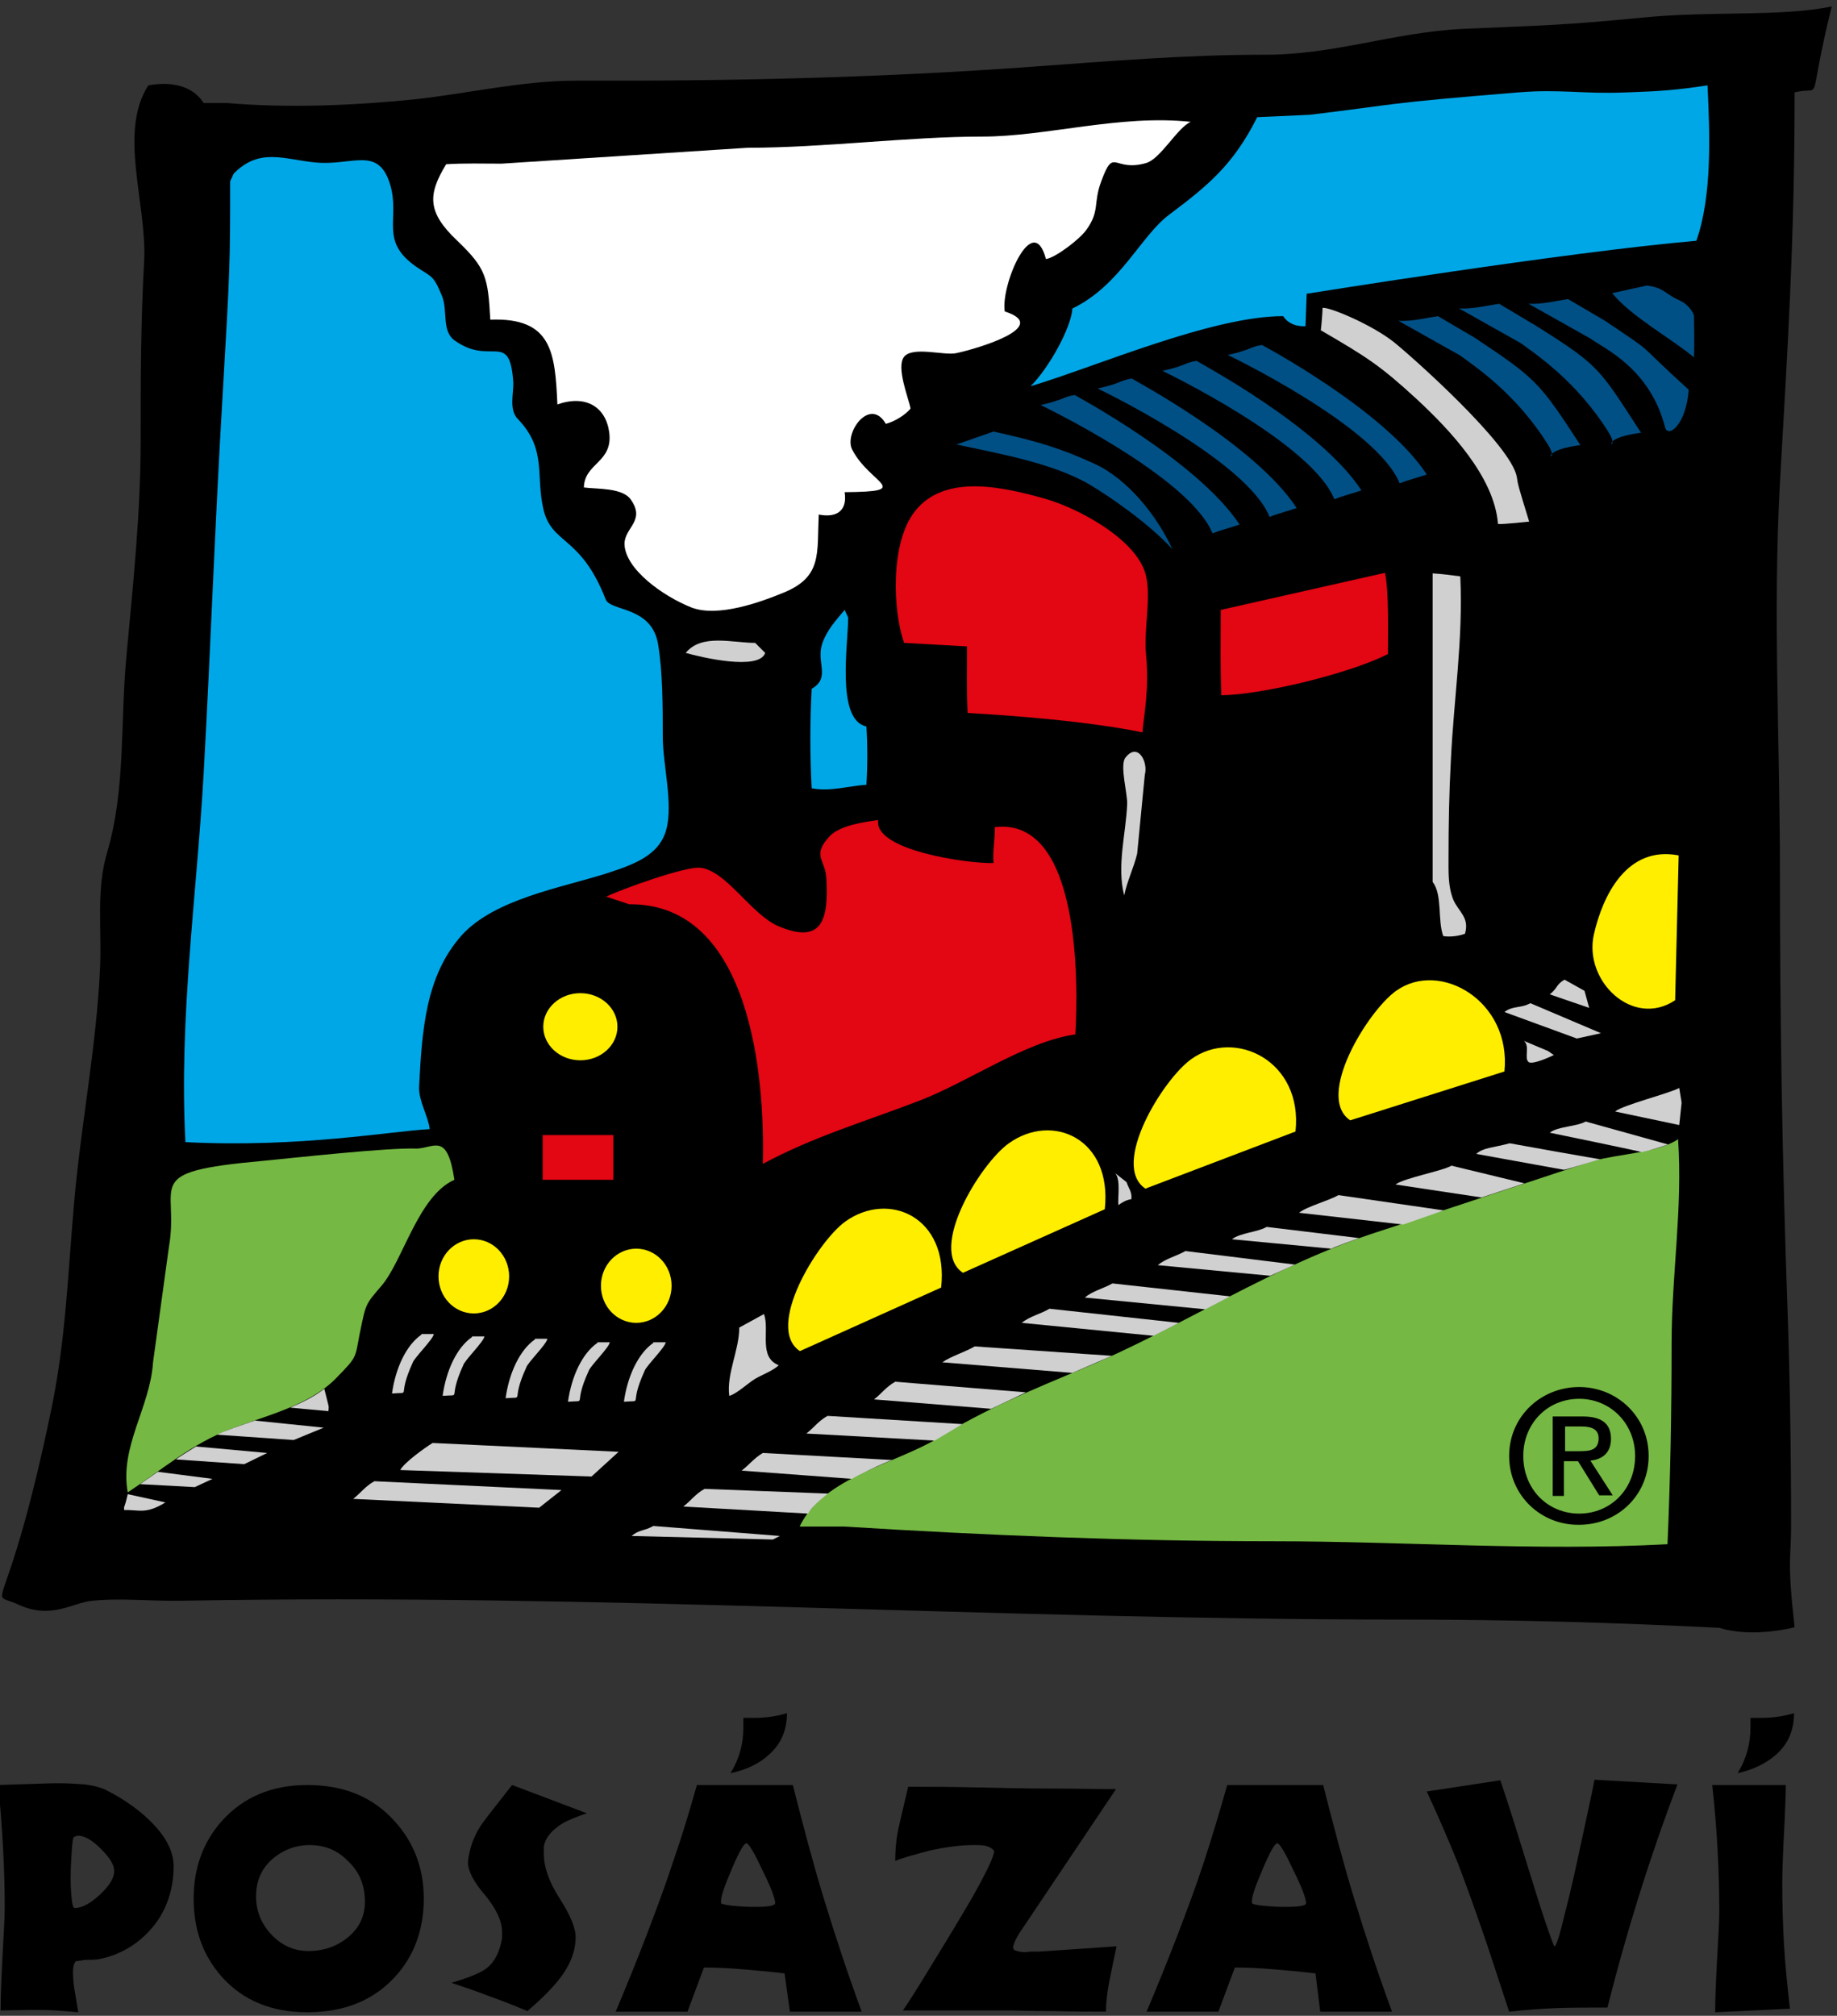<?xml version="1.0" encoding="utf-8"?>
<!-- Generator: Adobe Illustrator 26.0.1, SVG Export Plug-In . SVG Version: 6.00 Build 0)  -->
<!DOCTYPE svg PUBLIC "-//W3C//DTD SVG 1.1//EN" "http://www.w3.org/Graphics/SVG/1.1/DTD/svg11.dtd">
<svg version="1.1" id="Vrstva_1" xmlns:x="http://ns.adobe.com/Extensibility/1.0/" xmlns:i="http://ns.adobe.com/AdobeIllustrator/10.0/" xmlns:graph="http://ns.adobe.com/Graphs/1.0/"
	 xmlns="http://www.w3.org/2000/svg" xmlns:xlink="http://www.w3.org/1999/xlink" x="0px" y="0px" viewBox="0 0 312.1 342.4"
	 style="enable-background:new 0 0 312.1 342.4;" xml:space="preserve">
<rect x="0" y="0" width="312.1" height="342.4" fill="#333333" stroke="none"/>
<style type="text/css">
	.st0{fill:#75B843;}
	.st1{fill:#00A7E7;}
	.st2{fill:#FFFFFF;}
	.st3{fill:#E30613;}
	.st4{fill:#FFEE00;}
	.st5{fill:#D0D0D0;}
	.st6{fill:#005086;}
</style>
<path d="M12.8,333.2c0,0-0.1,0.2-0.2,0.4c-0.1,0.2-0.2,0.7-0.2,1.3c0,1.1,0.1,2.4,0.4,3.9c0.1,0.7,0.3,1.7,0.5,3
	c-1.1-0.1-2.3-0.2-3.8-0.3c-1.5-0.1-2.9-0.1-4.3-0.1l-5.1,0.1c0-1.9,0.1-4.8,0.3-8.7c0.2-3.9,0.4-6.8,0.4-8.8
	c0-6.7-0.4-13.6-1.1-20.8l9.5-0.3h0.7c1.6,0,3.1,0.1,4.5,0.2c1.5,0.2,2.8,0.5,3.9,1.1c3.1,1.6,5.7,3.5,7.7,5.6
	c2.4,2.5,3.5,4.9,3.5,7.2c0,3.6-1,6.8-2.9,9.5c-2,2.7-4.6,4.7-7.9,5.8c-0.7,0.2-1.4,0.4-2,0.5c-0.7,0.1-1.5,0.1-2.3,0.1
	C13.4,333.1,12.9,333.1,12.8,333.2z M12.6,312c-0.2,0.1-0.3,0.8-0.4,2.3s-0.2,3-0.2,4.8c0,1.5,0.1,2.7,0.2,3.6
	c0.1,1,0.3,1.4,0.5,1.4c1.2,0,2.7-0.8,4.3-2.3c1.6-1.5,2.4-2.8,2.4-4c0-1.1-0.8-2.3-2.3-3.8c-1.5-1.5-2.8-2.2-3.9-2.2L12.6,312z"/>
<path d="M52.2,341.8c-6.1,0-10.9-2-14.5-6c-3.2-3.6-4.8-8-4.8-13.3c0-5.2,1.6-9.6,4.8-13.2c3.6-4,8.4-6.1,14.5-6.1
	c6.2,0,11.1,2,14.8,6.1c3.3,3.6,5,8,5,13.2c0,5.2-1.6,9.7-4.9,13.3C63.4,339.8,58.5,341.8,52.2,341.8z M52.6,313.4
	c-2.2,0-4.2,0.7-6,2.1c-2,1.6-3.1,3.8-3.1,6.6c0,2.5,0.9,4.7,2.6,6.5c1.7,1.8,3.8,2.8,6.3,2.8c2.6,0,4.9-0.8,6.8-2.4
	c1.9-1.6,2.8-3.6,2.8-6c0-2.7-0.9-5-2.8-6.8C57.4,314.3,55.2,313.4,52.6,313.4z"/>
<path d="M87,303.2l12.7,4.8c-1.8,0.6-3.2,1.2-4.1,1.7c-1.9,1.2-3,2.5-3.2,4l0,1.2c0,2.3,0.9,4.8,2.7,7.6c1.8,2.8,2.7,5,2.7,6.5
	c0,2.9-1.3,5.7-4,8.6c-0.8,0.9-2.2,2.3-4.2,4c-2.6-1.1-4.7-1.9-6.4-2.5c-2-0.8-4.2-1.5-6.5-2.3c3-0.9,5-1.7,6-2.5
	c1.4-1.1,2.2-2.8,2.6-5.1l0-1c0-1.9-1-4-2.9-6.3c-2-2.3-2.9-4.2-2.9-5.6l0.1-0.8c0.3-1.8,0.9-3.5,1.9-5.1
	C81.8,309.8,83.7,307.4,87,303.2z"/>
<path d="M118.4,303.2h16.3c1.7,6.7,3.4,13.2,5.3,19.4c1.9,6.2,4,12.6,6.4,19.1h-12.2l-0.9-6.5c-2.5-0.3-4.9-0.5-7.2-0.7
	c-2.3-0.2-4.5-0.3-6.5-0.3l-2.8,7.5h-12.2c1.9-4.5,3.6-8.7,5.1-12.6c1.8-4.7,3.4-9,4.7-13C115.8,312.1,117.1,307.8,118.4,303.2z
	 M126.8,313.1c-0.4,0-1.2,1.4-2.4,4.2c-1.2,2.8-1.9,4.7-1.9,5.6v0.4c0.1,0.1,0.8,0.3,1.9,0.4c1.1,0.1,2.2,0.2,3.3,0.2
	c1.2,0,2.1,0,2.8-0.1c0.7-0.1,1.1-0.2,1.2-0.5c0-0.8-0.7-2.7-2.2-5.7C128.1,314.6,127.2,313.1,126.8,313.1z M124.1,301.2
	c1.5-2.4,2.2-5,2.2-7.8v-1.6l1.9,0c2,0,3.8-0.3,5.5-0.8c0,2.9-1,5.2-3,7C129.1,299.5,126.9,300.6,124.1,301.2z"/>
<path d="M152.1,316.1c0-1.6,0.1-3.2,0.4-4.8c0.1-0.6,0.7-3.2,1.8-7.8c3.1,0,6.8,0,11.2,0.1c4.3,0.1,8.6,0.2,12.9,0.2s8,0.1,11.2,0.1
	l-16.1,24c-0.3,0.4-0.6,0.9-0.9,1.5c-0.3,0.6-0.4,1-0.5,1.4l0.1,0.2c0,0.2,0.2,0.3,0.6,0.4c0.3,0.1,0.8,0.2,1.5,0.2
	c0.4-0.1,0.8-0.1,1.2-0.1s0.8,0,1,0l13.2-0.9c-0.4,1.9-0.8,3.8-1.2,5.8c-0.4,2-0.6,3.8-0.6,5.3c-1.8,0-4.8,0-9-0.1
	c-4.2,0-6.4-0.1-6.7-0.1h-18.8c0.9-1.3,2.5-3.8,4.8-7.6c2.9-4.7,5.3-8.7,7.1-11.8c2.4-4.3,3.6-6.8,3.6-7.7c-0.2-0.3-0.6-0.6-1.2-0.8
	c-0.6-0.2-1.4-0.2-2.3-0.2c-2,0-4.5,0.3-7.3,0.9C155.1,315.1,153.2,315.6,152.1,316.1z"/>
<path d="M208.5,303.2h16.3c1.7,6.7,3.4,13.2,5.3,19.4c1.9,6.2,4,12.6,6.4,19.1h-12.2l-0.8-6.5c-2.5-0.3-4.9-0.5-7.2-0.7
	s-4.5-0.3-6.5-0.3l-2.8,7.5h-12.2c1.9-4.5,3.6-8.7,5.1-12.6c1.8-4.7,3.4-9,4.7-13C205.9,312.1,207.2,307.8,208.5,303.2z M217,313.1
	c-0.4,0-1.2,1.4-2.4,4.2c-1.2,2.8-1.9,4.7-1.9,5.6v0.4c0.1,0.1,0.7,0.3,1.8,0.4c1.1,0.1,2.2,0.2,3.3,0.2c1.2,0,2.1,0,2.9-0.1
	c0.7-0.1,1.1-0.2,1.2-0.5c0-0.8-0.7-2.7-2.2-5.7C218.3,314.6,217.4,313.1,217,313.1z"/>
<path d="M242.4,304.3l12.5-1.9c1.1,3.2,2.4,7.3,3.9,12.2c1.7,5.4,2.8,9.1,3.5,11.1c1.1,3.3,1.7,4.9,1.8,4.9c0.3,0,0.9-1.9,1.8-5.7
	c0.9-3.4,1.8-7.5,2.8-12.2s1.8-8.2,2.2-10.4l14.1,0.8c-4.8,12.6-8.7,25.2-11.9,37.9c-3.4,0-6.3,0-8.8,0.1c-2.5,0.1-5.1,0.3-7.9,0.6
	c-2.5-7.6-3.9-11.9-4.2-12.7c-1.6-4.7-3.1-8.8-4.5-12.5C246.2,312.8,244.4,308.6,242.4,304.3z"/>
<path d="M290.9,303.2h12.5c0,1.6-0.1,3.7-0.2,6.1c-0.3,5.5-0.4,9-0.4,10.5c0,3.5,0.1,7.1,0.3,10.6c0.2,3.5,0.6,7.2,1,10.8l-12.7,0.6
	c0-1.9,0.1-4.7,0.3-8.5c0.2-3.8,0.4-6.7,0.4-8.6C292.1,317.6,291.7,310.4,290.9,303.2z M295.2,301.2c1.5-2.4,2.2-5,2.2-7.8v-1.6
	l1.9,0c2,0,3.8-0.3,5.5-0.8c0,2.9-1,5.2-3,7C300.1,299.5,297.9,300.6,295.2,301.2z"/>
<path d="M34.6,17.5c-1.9-3-5.6-3.7-9.4-3c-5.1,7.9-0.3,19.9-0.7,29.6c-0.6,10.9-0.6,20.1-0.6,31c0,11.7-1.3,24.4-2.4,36.1
	c-1.1,11.5-0.1,22.7-3.3,33.6c-1.9,6.4-0.9,13-1.2,19.6c-0.6,13.3-3.3,27-4.4,39.8c-1.1,12.5-1.4,22.9-3.8,34.8
	C1.1,276.3-2.5,270,3,272.5c5.7,2.7,9.3-0.3,12.7-0.6c5-0.5,9.9,0.1,15.2,0c71.5-1.3,137.4,3.2,207.7,3.2c18,0,35.7,0.5,53.5,1.4
	c5.8,1.8,12.8-0.1,12.8-0.1c-1.3-11.4-0.6-11.7-0.6-17.1c0-12.7-0.2-25.2-0.6-36.7c-0.9-25-1.3-49.4-1.3-74.7
	c0-21.8-1.2-44.2,0-65.8c1.3-22.8,2.5-41.1,2.5-66.4c5.1-1.3,1.9,3.2,6.3-14.6c-8.8,1.8-20.1,0.7-32.3,1.9
	c-13.3,1.3-16.4,1.3-30.3,1.9c-12.1,0.6-22,4.5-34.2,4.4c-12.9,0-26.1,1.1-38.6,2c-25.8,1.9-51.6,2.5-77.8,2.4
	c-9.4,0-18.5,2.2-27.8,3.2c-10,1-21.2,1.5-31.6,0.6H34.6z"/>
<path class="st0" d="M135.9,259.2c4-8.3,16.4-10.6,23.6-15c7.6-4.7,16.2-8.3,24.4-11.7c17.2-7.2,32.1-17.5,50.6-23.4
	c8.1-2.6,32-10.6,36.2-11.9c4.2-1.2,11.1-1.4,14.4-3.7c0.8,11.8-1.1,22.9-1.1,34.7c0,11.4-0.2,22.7-0.7,34.1
	c-22.3,1.2-44.6-0.5-67-0.5c-24.1,0-48.9-1-72.8-2.5c-0.4,0-0.8,0-1.3,0H135.9z"/>
<path class="st1" d="M39.7,29.5c4.4-4.5,8.6-2.4,13.9-1.9c6.3,0.6,10.7-2.9,12.7,3.8c1.7,5.8-1.9,9.5,4.4,13.9
	c2.6,1.8,2.9,1.3,4.4,5c1,2.4-0.1,5.9,2.1,7.5c6.2,4.5,9.4-1.8,10,7.1c0.1,1.9-0.8,4.7,0.8,6.3c4.9,5.1,3,9.5,4.3,15.2
	c1.4,6.2,6.3,4.4,10.6,15.4c0.8,2.1,7.8,1.1,8.9,7.6c0.8,4.7,0.8,10.8,0.8,15.7c0,4.8,1.8,11.4,0.6,15.8c-1.2,4.5-5.7,6-10.3,7.5
	c-7.6,2.4-18.8,4.3-24.4,10.4c-6.3,7-6.8,16.5-7.3,25.8c-0.1,2.4,1.6,5.1,1.8,7.2c-6.4,0.3-22,3.2-41.5,2.2
	c-1.1-21.3,1.9-41.6,3.1-62.6c1.2-21.5,1.9-42.1,3.2-63.9c1.3-22.1,1.3-22.8,1.3-36.7L39.7,29.5z"/>
<path class="st1" d="M143.5,103.6c-1.5,1.8-3,3.4-3.8,5.7c-1.1,3.2,1.5,5.8-1.8,7.7c-0.3,5.5-0.3,11.4,0,16.9
	c3.2,0.6,6.2-0.4,9.3-0.6c0.2-3.3,0.2-6.7,0-9.9c-5.2-1.1-3.1-14-3.1-18.5L143.5,103.6z"/>
<path class="st2" d="M127,25.1c13,0,27.4-1.9,39.9-1.9c10.9,0,23.4-3.8,35.4-2.5c-2.3,1-5.1,6.3-7.6,7c-5.6,1.6-5.4-2.9-7.6,3.1
	c-1.4,3.7-0.2,5-2.5,8.2c-1.1,1.6-5.3,4.8-6.9,5c-2.2-8.4-7.7,4.4-7,8.9c8.1,2.6-4.9,6.4-8.3,7.1c-2.1,0.4-7.3-1.2-8.8,0.6
	c-1.4,1.8,0.8,7.1,1.1,8.8c-0.9,1.1-2.7,2.2-4.2,2.6c-2.7-4.7-7.2,1.6-5.7,4.4c3,5.8,10.6,7.1-1.3,7.2c0.5,3.2-1.4,4.4-4.4,3.8
	c-0.3,6.6,0.6,10.5-5.8,13.2c-4.1,1.7-11.3,4.3-15.8,2.6c-4.8-1.9-11.3-6.5-11.4-10.8c0-2.8,3.6-3.9,1.1-7.5c-1.4-2.1-5.8-1.8-8-2.1
	c0.1-4.2,5-4.2,4.3-9.4c-0.6-4.3-4-6.4-8.8-4.7c-0.4-8.8-0.9-14.8-11.4-14.4c-0.4-7.2-0.7-8.7-5.6-13.4c-5.2-4.9-5-7.9-1.9-13
	c3.1-0.2,6.3-0.1,9.4-0.1L127,25.1z"/>
<rect x="92.2" y="192.8" class="st3" width="12" height="7.6"/>
<path class="st3" d="M207.4,103.6c0,4.8-0.1,9.7,0.1,14.5c7-0.1,21.8-3.7,28.3-7c0-3.1,0.2-10.7-0.5-13.8L207.4,103.6z"/>
<path class="st3" d="M153.6,109.2c-1.9-5.4-2.4-16.9,1.8-22.3c5.1-6.6,15.3-4.1,22.1-2.2c5.7,1.6,15.8,7,17.2,13.1
	c0.9,3.8-0.4,9.2,0,13.3c0.6,6.1-0.4,10.5-0.6,13.3c-6.3-1.3-16-2.5-29.7-3.3c-0.2-3.7-0.1-7.5-0.1-11.3L153.6,109.2z"/>
<path class="st3" d="M103,152.3c2.7-1.3,13.5-5.2,16-4.9c4.4,0.5,8.6,7.9,13.2,9.9c7.5,3.2,8.6-1.1,8.2-8.1
	c-0.2-3.3-2.5-3.8,0.5-7.1c1.7-1.9,6-2.5,8.3-2.8c-0.8,5.1,15,7.4,19.6,7.3c-0.2-2,0.3-4.2,0.2-6.1c14.6-1.8,14.2,26.7,13.7,35.2
	c-8.5,1.2-18.2,8.1-26.6,11.3c-9.1,3.5-18,6.1-26.5,10.7c0.4-14.9-2.1-44.3-22.7-44.1L103,152.3z"/>
<ellipse class="st4" cx="98.6" cy="174.4" rx="6.3" ry="5.7"/>
<path class="st4" d="M86.5,216.8c0,3.5-2.7,6.3-6,6.3c-3.3,0-6-2.8-6-6.3c0-3.5,2.7-6.3,6-6.3C83.8,210.5,86.5,213.3,86.5,216.8z"/>
<path class="st4" d="M114.1,218.4c0,3.5-2.7,6.3-6,6.3c-3.3,0-6-2.8-6-6.3s2.7-6.3,6-6.3C111.4,212.1,114.1,214.9,114.1,218.4z"/>
<path class="st4" d="M135.9,229.5c-6-4,3-18.6,7.7-22c7.4-5.3,17.6-0.8,16.3,11.2L135.9,229.5z"/>
<path class="st4" d="M163.6,216.2c-6-4,3-18.6,7.8-22c7.4-5.3,17.6-0.8,16.3,11.2L163.6,216.2z"/>
<path class="st4" d="M194.6,201.9c-6-4,3-18.6,7.8-22c7.4-5.3,19,0.3,17.7,12.3L194.6,201.9z"/>
<path class="st4" d="M229.4,190.3c-6-4,3-18.6,7.8-22c7.4-5.3,19.6,1.7,18.4,13.7L229.4,190.3z"/>
<path class="st4" d="M285.2,145.3c-8.8-1.7-12.9,6.8-14.4,13.4c-1.8,7.9,6.6,16,13.8,11.2L285.2,145.3z"/>
<path class="st5" d="M71.6,226.7c-2.6,1.8-4.4,5.7-5,10c3.5-0.3,0.7,0.9,3.5-5.2c0.2-0.8,3.5-4,3.6-4.9H71.6z"/>
<path class="st5" d="M80.2,227.1c-2.6,1.8-4.4,5.7-5,10c3.5-0.3,0.7,0.9,3.5-5.2c0.2-0.8,3.5-4,3.6-4.9H80.2z"/>
<path class="st5" d="M90.9,227.5c-2.6,1.8-4.4,5.7-5,10c3.5-0.3,0.7,0.9,3.5-5.2c0.2-0.8,3.5-4,3.6-4.9H90.9z"/>
<path class="st5" d="M101.5,228.1c-2.6,1.8-4.4,5.7-5,10c3.5-0.3,0.7,0.9,3.5-5.2c0.2-0.8,3.5-4,3.6-4.9H101.5z"/>
<path class="st5" d="M111,228.1c-2.6,1.8-4.4,5.7-5,10c3.5-0.3,0.7,0.9,3.5-5.2c0.2-0.8,3.5-4,3.6-4.9H111z"/>
<path class="st5" d="M125.6,225.5c0,3.8-2.2,7.9-1.7,11.6c1.2-0.3,3.1-2.1,4.4-2.9c1.2-0.7,3.1-1.4,4-2.3c-3.5-1.4-1.5-5.9-2.5-8.7
	L125.6,225.5z"/>
<path class="st5" d="M105.1,246.6l-31.6-1.5c-1.3,0.8-4.8,3.3-5.5,4.6l32.5,1.1L105.1,246.6z"/>
<path class="st5" d="M140.7,253.7l-21-0.8c-1.6,0.9-2.2,1.9-3.6,3c0,0,21.1,1.2,21.2,1.2C138,255.7,140.7,253.7,140.7,253.7z"/>
<path class="st5" d="M95.4,253.1l-31.8-1.5c-1.6,0.9-2.2,1.9-3.6,3l31.6,1.5L95.4,253.1z"/>
<path class="st5" d="M151.6,248c-0.1,0-22-1.2-22-1.2c-1.5,0.9-2.2,1.9-3.6,3c0,0,18.8,1.4,18.8,1.4
	C144.9,251,150.4,248.3,151.6,248z"/>
<path class="st5" d="M163.5,241.9l-22.9-1.4c-1.6,0.9-2.2,1.9-3.6,3l21.8,1.2L163.5,241.9z"/>
<path class="st5" d="M174.3,236.5c0,0-22.2-1.8-22.2-1.8c-1.6,0.9-2.2,1.9-3.6,3l19.9,1.6C168.4,239.3,173.9,236.7,174.3,236.5z"/>
<path class="st5" d="M188.9,230.3l-23.3-1.6c-1.5,0.9-4.1,1.7-5.5,2.7l22.1,1.8L188.9,230.3z"/>
<path class="st5" d="M200.3,224.7l-22-2.4c-1.5,0.9-3.4,1.3-4.7,2.4l22.4,2.2L200.3,224.7z"/>
<path class="st5" d="M209,220.2l-20-2.2c-1.6,0.9-3.4,1.3-4.7,2.4l20.5,2L209,220.2z"/>
<path class="st5" d="M220,214.8l-18.6-2.3c-1.6,0.9-3.4,1.3-4.7,2.4l19.1,1.8L220,214.8z"/>
<path class="st5" d="M230.9,210.3l-15.7-1.9c-1.5,0.9-4.5,1-5.9,2.1c0,0,16.9,1.6,16.9,1.6C226.4,211.9,230.9,210.3,230.9,210.3z"/>
<path class="st5" d="M245.3,205.6l-17.9-2.6c-1.5,0.9-5.3,1.9-6.7,3l17.7,2L245.3,205.6z"/>
<path class="st5" d="M259,201l-12.4-3c-1.5,0.9-8.1,2.1-9.5,3.2l14.6,2.2L259,201z"/>
<path class="st5" d="M271.9,196.9c0.1,0.1-15.4-2.7-15.4-2.7c-3,0.8-4.4,0.7-5.7,1.8c0,0,14.9,2.7,14.9,2.7
	C266,198.7,271.8,196.9,271.9,196.9z"/>
<path class="st5" d="M283.4,194.4l-14-3.9c-1.6,0.9-4.7,0.8-6.1,1.9c0,0,15.6,3.2,15.6,3.3C280.5,195.4,283.4,194.4,283.4,194.4z"/>
<path class="st5" d="M285.7,187.3l-0.4-2.5c-1.6,0.9-9.6,2.9-10.9,4l10.9,2.3L285.7,187.3z"/>
<path class="st5" d="M272,175.5l-12-5.1c-1.6,0.9-3,0.4-4.4,1.5l12.3,4.5L272,175.5z"/>
<path class="st5" d="M269.2,168.3l-3.4-1.9c-1.5,0.9-1.1,1.4-2.5,2.5l6.7,2.3L269.2,168.3z"/>
<path class="st5" d="M189.5,199.3c0.9,1.2,0.4,3.8,0.5,5.4c0.7-0.5,1.4-0.9,2.2-1c0.2-1.2-0.5-1.9-0.8-2.9L189.5,199.3z"/>
<path class="st5" d="M258.9,176.8c1.1,0.9,0,2.9,0.8,3.6c0.7,0.5,3.7-0.9,4.3-1.2c-0.4-0.2-0.9-0.7-1.3-0.8L258.9,176.8z"/>
<path class="st5" d="M132.5,260.9l-21.5-1.7c-1.6,0.9-2.4,0.6-3.7,1.7l24,0.6L132.5,260.9z"/>
<path class="st5" d="M45.4,246.8l-12.1-1.1c-1.3,0.8-3.2,2-3.4,2.2l11.6,0.8L45.4,246.8z"/>
<path class="st5" d="M36.1,251.2l-9.3-1.2c-1.4,1-2.9,2-3,2.1l9.3,0.5L36.1,251.2z"/>
<path class="st5" d="M28.1,255.2c-3.4,2.1-4.5,1.2-7,1.3c-0.1-0.8,0,0,0.6-2.7L28.1,255.2z"/>
<path class="st5" d="M128.3,109.2c-3.9,0-9.1-1.6-11.8,1.7c2.4,0.7,12.5,3.1,13.5,0L128.3,109.2z"/>
<path class="st5" d="M194.5,131.6c0.6-2.2-1.2-5.6-3.3-2.9c-1,1.3,0.4,6.2,0.3,7.9c-0.2,5-1.8,10.5-0.5,15.5
	c0.5-2.5,1.6-4.6,2.2-7.1L194.5,131.6z"/>
<path class="st5" d="M243.5,97.4c1.6,0.1,3,0.3,4.6,0.5c0.5,10.7-1.1,20.7-1.6,31.2c-0.3,5.5-0.4,11-0.4,16.5c0,2.6-0.1,4.9,0.8,7.2
	c0.9,2.1,2.8,3,2,5.8c-1,0.4-2.6,0.6-3.7,0.4c-1-2.8-0.1-7-1.8-9.2V97.4z"/>
<path class="st5" d="M224.7,52.3c0,0.6-0.2,3.2-0.3,3.8c7.9,4.6,10.1,6,16.3,11.7c5.6,5.2,13.2,13.2,13.8,21.2
	c0.8,0.1,5.3-0.4,5.3-0.4c-1.9-6.2-1.9-6.2-2.1-7.6c-1-5.5-17.9-20.5-20.9-22.9C233,55.1,225.8,52.1,224.7,52.3z"/>
<path class="st6" d="M242.4,80.6c-0.5,0.2-3.4,1-4.6,1.5c-3.9-9.7-29.2-21.8-29.2-21.8c4-0.9,3.8-1.4,5.8-1.7
	C214.4,58.6,235.3,69.7,242.4,80.6z"/>
<path class="st6" d="M250.6,57.4c10.3,6.9,10.8,7.3,17.9,18.2c-8.3,1.1-3.3,3.6-5.4,0.1c-5.5-8.9-12.6-13.5-15-15.3l-10.5-5.9
	c2.4,0.1,4.7-0.5,6.7-0.8L250.6,57.4z"/>
<path class="st6" d="M260.9,55.3c11,6.9,10.8,7.3,17.9,18.2c-8.3,1.1-3.3,3.6-5.4,0.1c-5.5-8.9-12.6-13.5-15-15.3l-10.5-5.9
	c2.4,0.1,4.7-0.5,6.8-0.8L260.9,55.3z"/>
<path class="st6" d="M272.7,54.5c9.2,6.2,4.5,2.9,14.2,11.7c-0.4,5.9-3.5,8.3-4,6.4c-2.6-10.1-10.4-13.4-12.7-15.1l-10.5-5.9
	c2.4,0.1,4.7-0.5,6.7-0.8L272.7,54.5z"/>
<path class="st6" d="M279.8,48.5c3,0.4,3,1.4,5.5,2.5c2,0.9,2.5,2.6,2.5,2.6s0.1,4.7,0,7.1c-4.1-3.4-10.5-6.8-13.9-10.9L279.8,48.5z
	"/>
<path class="st6" d="M168.8,73.3c7.6,1.7,11.3,2.8,17.2,5.5c5.6,2.6,10.5,8.7,13.2,14.5c-4.2-4.6-11.2-9.3-14.1-11
	c-6.3-3.7-15.7-5.3-22.6-6.8L168.8,73.3z"/>
<path class="st0" d="M28.7,211.8c1.9-10.8-5.1-12.7,15.8-14.6c5.3-0.5,21.3-2.3,26.4-2.1c3-0.2,5.1-2.7,6.3,5.3
	c-6.1,2.7-8.7,13.6-12.3,17.9c-2.9,3.4-2.7,3-3.8,8.3c-0.8,4.2-0.4,3.8-4,7.5c-4.6,4.7-12.1,6.4-17.8,8.6
	c-6.7,2.5-11.7,6.9-17.6,10.8c-1.4-7.8,3.8-14.4,4.3-22.1L28.7,211.8z"/>
<path class="st1" d="M213.6,19.9c-4.1,8.2-8.5,11.7-15,16.6c-4.8,3.6-8.3,12-16.4,15.9c-0.2,3.2-3.9,10-7.1,13.2
	c10.8-3.2,30.7-11.9,42.9-11.9c1.3,2,3.8,1.7,3.8,1.7l0.2-5.5c0,0,44.1-7.1,66.2-9c2.7-7.6,2.3-18.1,1.9-26.4c-5.3,0.8-8,1-13.8,1.2
	c-7.7,0.3-11.1-0.6-18.4,0c-23.4,1.9-19.6,1.9-35.4,3.8L213.6,19.9z"/>
<path d="M256.4,247.3c0-6.7,5.4-11.7,11.9-11.7c6.4,0,11.8,5,11.8,11.7c0,6.8-5.4,11.7-11.8,11.7
	C261.9,259.1,256.4,254.1,256.4,247.3z M268.3,257.1c5.3,0,9.5-4.1,9.5-9.8c0-5.5-4.2-9.7-9.5-9.7c-5.4,0-9.5,4.2-9.5,9.7
	C258.8,253,263,257.1,268.3,257.1z M265.8,254.1h-2v-13.5h5.1c3.2,0,4.8,1.2,4.8,3.8c0,2.4-1.5,3.5-3.5,3.7l3.8,5.9h-2.3l-3.6-5.8
	h-2.4V254.1z M268.3,246.5c1.7,0,3.3-0.1,3.3-2.2c0-1.7-1.5-2-2.9-2h-2.8v4.2H268.3z"/>
<path class="st6" d="M231.3,83.3c-0.5,0.2-3.4,1-4.6,1.5c-3.9-9.7-29.2-21.8-29.2-21.8c4-0.9,3.8-1.4,5.8-1.7
	C203.3,61.4,224.2,72.4,231.3,83.3z"/>
<path class="st6" d="M220.3,86.3c-0.5,0.2-3.4,1-4.6,1.5c-3.9-9.7-29.2-21.8-29.2-21.8c4-0.9,3.8-1.4,5.8-1.7
	C192.3,64.4,213.2,75.4,220.3,86.3z"/>
<path class="st6" d="M210.6,89.1c-0.5,0.2-3.4,1-4.6,1.5c-3.9-9.7-29.2-21.8-29.2-21.8c4-0.9,3.8-1.4,5.8-1.7
	C182.5,67.1,203.4,78.2,210.6,89.1z"/>
<path class="st5" d="M55,242.5l-11.7-1.2c-1.8,0.6-5.6,1.9-6.4,2.4l13,0.9L55,242.5z"/>
<path class="st5" d="M55.1,235.9c-1.8,1.4-3.9,2.4-5.8,3.2c0.2,0,6.3,0.6,6.5,0.6c0-0.3,0.1-0.7,0-1L55.1,235.9z"/>
</svg>

